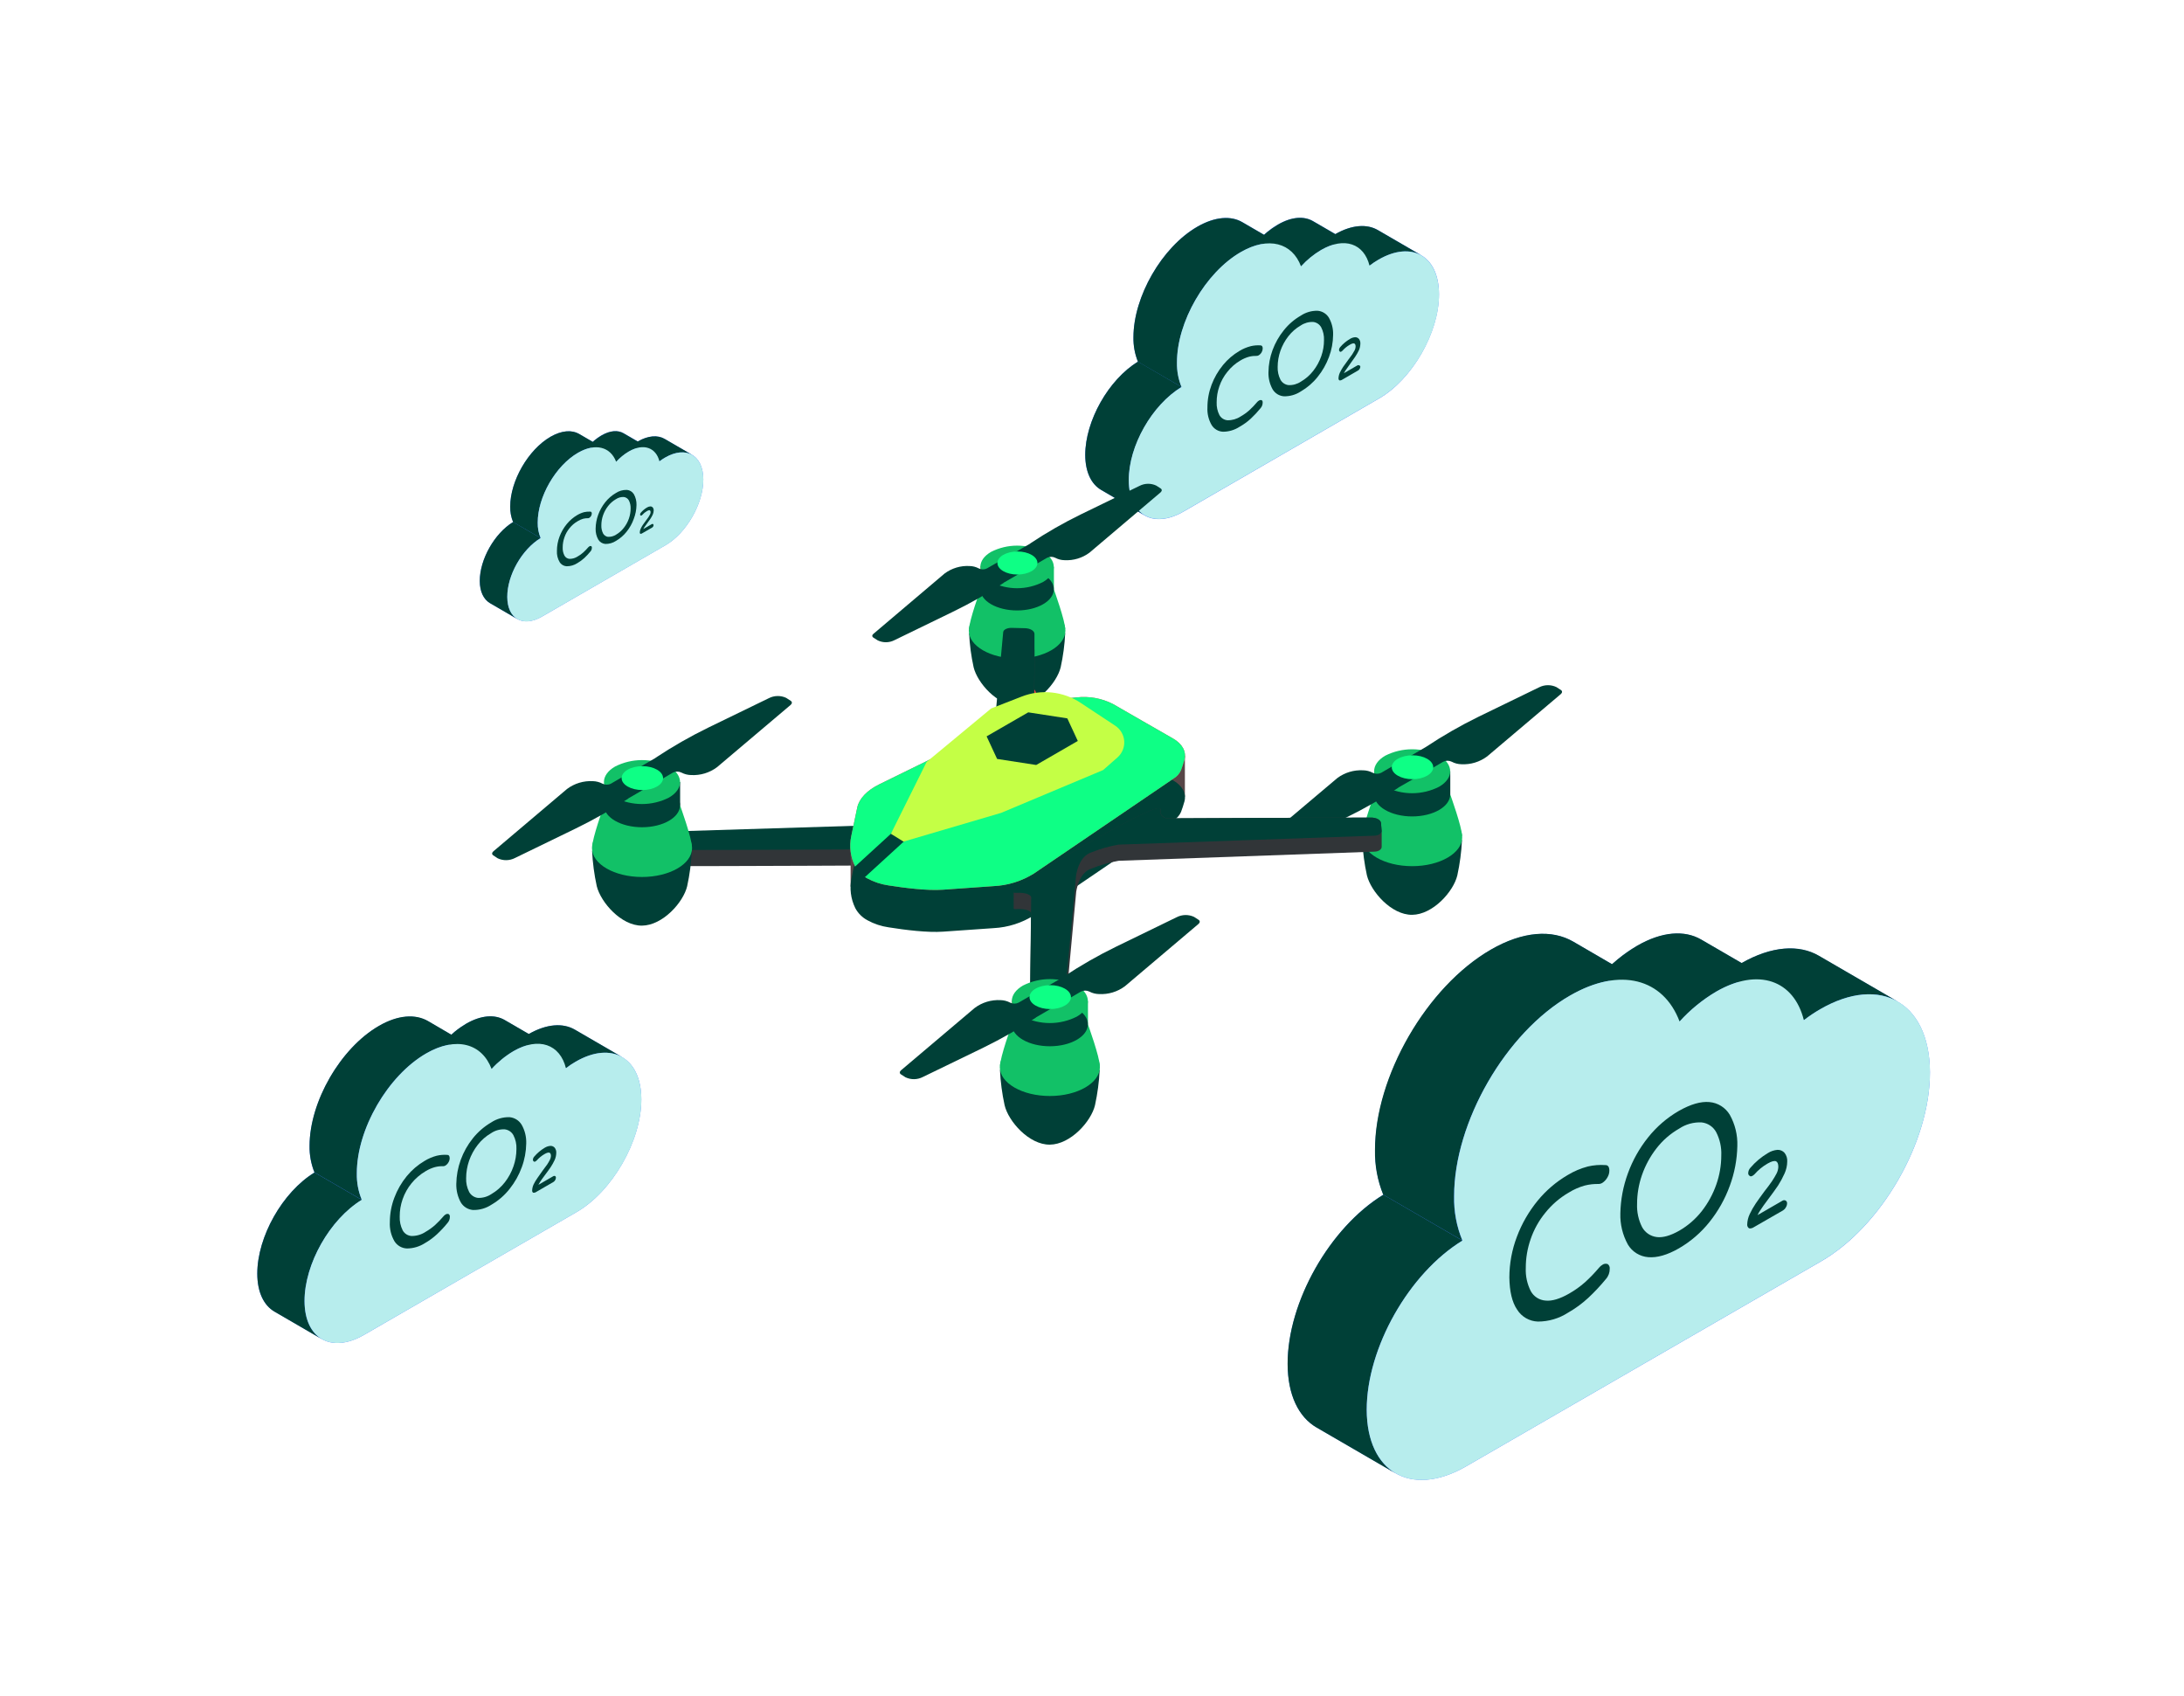 <svg width="662" height="514" viewBox="0 0 662 514" fill="none" xmlns="http://www.w3.org/2000/svg">
<path d="M436.176 89.198C436.176 100.812 428.067 114.984 417.961 120.797L358.715 155.056C354.021 157.751 349.784 157.957 346.769 156.107L333.774 148.467C330.793 146.754 328.966 143.088 328.943 137.858C328.943 127.58 335.978 115.087 344.931 109.605C343.983 107.252 343.521 104.731 343.572 102.194C343.572 89.895 352.194 74.9 362.894 68.711C368.262 65.605 373.172 65.285 376.667 67.375L383.142 71.143C384.408 69.963 385.802 68.929 387.299 68.06C391.478 65.65 395.292 65.433 398.01 67.009L404.782 70.949C409.807 68.06 414.386 67.82 417.675 69.739L430.877 77.401L430.5 77.207C433.994 79.023 436.176 83.18 436.176 89.198Z" fill="#497BFE"/>
<path d="M417.664 69.739L430.866 77.413C427.543 75.483 422.94 75.746 417.881 78.68C416.932 79.228 416.02 79.839 415.152 80.508L401.917 72.834C402.779 72.162 403.687 71.552 404.634 71.006C409.751 68.083 414.341 67.809 417.664 69.739Z" fill="#004037"/>
<path d="M397.988 67.032L411.189 74.695C408.448 73.108 404.668 73.336 400.489 75.746C398.216 77.088 396.16 78.766 394.39 80.725L381.2 73.096C382.97 71.138 385.026 69.459 387.299 68.117C391.478 65.662 395.258 65.445 397.988 67.032Z" fill="#004037"/>
<path d="M346.975 156.165L333.773 148.468C330.804 146.743 328.966 143.066 328.954 137.859C328.954 127.581 336 115.019 344.942 109.595L358.132 117.269C349.202 122.728 342.144 135.187 342.144 145.522C342.167 150.752 344.005 154.429 346.975 156.165Z" fill="#004037"/>
<path d="M389.834 75.06C386.328 73.016 381.452 73.313 376.13 76.408C365.372 82.574 356.716 97.557 356.785 109.891C356.721 112.422 357.188 114.939 358.155 117.279L344.931 109.639C343.975 107.284 343.509 104.758 343.561 102.217C343.561 89.917 352.171 74.934 362.894 68.734C368.25 65.639 373.172 65.308 376.655 67.397L389.834 75.06Z" fill="#004037"/>
<path d="M376.084 76.396C384.5 71.531 391.706 73.586 394.356 80.724C396.125 78.766 398.181 77.087 400.454 75.745C407.546 71.656 413.473 73.861 415.117 80.507C415.985 79.838 416.897 79.228 417.846 78.68C427.93 72.856 436.118 77.538 436.187 89.197C436.255 100.857 428.056 114.972 417.915 120.796L358.749 154.999C349.613 160.286 342.178 156.049 342.144 145.543C342.11 135.037 349.202 122.703 358.132 117.29C357.168 114.944 356.698 112.425 356.75 109.89C356.716 97.557 365.372 82.585 376.084 76.396Z" fill="#B7EDED"/>
<path d="M382.73 122.007C382.736 122.639 382.503 123.251 382.079 123.72C381.17 124.836 380.185 125.889 379.133 126.872C378.091 127.828 376.941 128.659 375.707 129.35C374.218 130.317 372.481 130.833 370.705 130.835C370.015 130.804 369.342 130.607 368.745 130.258C368.148 129.91 367.645 129.422 367.279 128.836C366.335 127.219 365.886 125.361 365.989 123.492C365.985 121.151 366.407 118.829 367.233 116.64C368.055 114.452 369.232 112.415 370.717 110.61C372.114 108.91 373.799 107.468 375.696 106.35C376.762 105.707 377.916 105.223 379.122 104.912C380.093 104.679 381.095 104.598 382.091 104.672C382.513 104.672 382.742 105.003 382.742 105.608C382.737 106.01 382.627 106.404 382.422 106.75C382.208 107.129 381.902 107.447 381.531 107.675C381.366 107.778 381.177 107.837 380.983 107.846C380.195 107.825 379.407 107.909 378.642 108.098C377.711 108.356 376.82 108.74 375.993 109.24C374.475 110.123 373.138 111.285 372.053 112.666C370.976 113.98 370.144 115.477 369.597 117.085C369.053 118.637 368.779 120.271 368.787 121.916C368.726 123.256 369.013 124.59 369.62 125.787C369.868 126.231 370.222 126.608 370.651 126.882C371.079 127.157 371.568 127.322 372.075 127.363C373.482 127.392 374.863 126.994 376.038 126.221C376.987 125.685 377.875 125.05 378.688 124.325C379.521 123.563 380.303 122.747 381.029 121.881C381.176 121.696 381.358 121.54 381.565 121.425C381.693 121.33 381.842 121.267 381.999 121.243C382.157 121.22 382.317 121.235 382.468 121.288C382.564 121.379 382.638 121.491 382.684 121.616C382.729 121.741 382.745 121.875 382.73 122.007Z" fill="#004037"/>
<path d="M399.38 94.177C397.567 94.137 395.785 94.655 394.276 95.662C392.304 96.8 390.565 98.299 389.148 100.081C387.685 101.891 386.528 103.928 385.722 106.111C384.938 108.248 384.521 110.503 384.489 112.78C384.43 114.602 384.868 116.406 385.756 117.999C386.117 118.598 386.617 119.102 387.213 119.467C387.809 119.833 388.485 120.05 389.182 120.1C391.003 120.136 392.791 119.618 394.31 118.615C396.274 117.476 398.006 115.977 399.415 114.196C400.878 112.382 402.035 110.342 402.841 108.155C403.636 106.024 404.057 103.771 404.085 101.497C404.147 99.682 403.708 97.884 402.818 96.301C402.456 95.699 401.955 95.191 401.357 94.822C400.759 94.452 400.081 94.231 399.38 94.177ZM390.553 116.708C390.045 116.648 389.56 116.468 389.137 116.182C388.713 115.896 388.365 115.512 388.12 115.064C387.518 113.865 387.228 112.533 387.275 111.193C387.279 109.544 387.557 107.908 388.098 106.35C388.655 104.753 389.469 103.256 390.507 101.92C391.538 100.589 392.818 99.472 394.276 98.631C395.387 97.885 396.707 97.513 398.044 97.569C398.55 97.627 399.035 97.806 399.458 98.09C399.882 98.374 400.231 98.755 400.477 99.202C401.091 100.4 401.383 101.739 401.322 103.084C401.328 104.734 401.05 106.372 400.499 107.926C399.942 109.53 399.124 111.031 398.078 112.369C397.054 113.693 395.781 114.806 394.333 115.646C393.22 116.399 391.894 116.771 390.553 116.708V116.708Z" fill="#004037"/>
<path d="M412.343 111.1C412.337 111.34 412.266 111.573 412.138 111.774C412.032 111.979 411.869 112.15 411.669 112.265L406.667 115.166C406.528 115.232 406.376 115.271 406.222 115.28C406.148 115.304 406.068 115.304 405.994 115.28C405.905 115.212 405.834 115.123 405.787 115.022C405.739 114.921 405.716 114.81 405.72 114.698C405.735 114.09 405.875 113.491 406.131 112.939C406.422 112.325 406.758 111.734 407.136 111.169C407.478 110.667 407.969 110.027 408.62 109.113C409.054 108.554 409.477 107.971 409.865 107.423C410.142 107.003 410.397 106.568 410.63 106.121C410.797 105.783 410.891 105.414 410.904 105.037C410.904 104.523 410.767 104.226 410.516 104.1C410.265 103.974 409.751 104.1 409.1 104.5C408.279 104.969 407.542 105.571 406.919 106.281C406.822 106.377 406.715 106.462 406.599 106.533C406.348 106.681 406.199 106.635 406.108 106.533C406.032 106.482 405.97 106.412 405.93 106.33C405.89 106.247 405.872 106.156 405.879 106.064C405.891 105.748 406.012 105.445 406.222 105.208C407.059 104.223 408.055 103.385 409.168 102.73C409.648 102.42 410.198 102.236 410.767 102.193C410.984 102.19 411.198 102.235 411.395 102.324C411.592 102.412 411.768 102.543 411.909 102.707C412.228 103.12 412.383 103.637 412.343 104.157C412.332 104.838 412.185 105.51 411.909 106.133C411.579 106.826 411.197 107.494 410.767 108.131C410.333 108.771 409.774 109.559 409.146 110.415C408.517 111.272 408.106 111.854 407.787 112.345C407.617 112.587 407.468 112.843 407.341 113.11L411.464 110.724C411.549 110.675 411.645 110.649 411.744 110.649C411.842 110.649 411.938 110.675 412.023 110.724C412.107 110.75 412.181 110.8 412.237 110.866C412.294 110.933 412.33 111.014 412.343 111.1V111.1Z" fill="#004037"/>
<path d="M322.879 191.931C322.708 195.389 322.25 198.827 321.509 202.209C320.367 206.937 314.371 213.709 308.307 213.754C302.243 213.8 296.248 206.903 295.117 202.209C294.376 198.827 293.918 195.389 293.747 191.931H322.879Z" fill="#004037"/>
<path d="M297.185 178.616H319.442C319.442 178.616 322.937 188.277 322.868 190.698H293.748C293.691 188.277 297.185 178.616 297.185 178.616Z" fill="#12C167"/>
<path d="M308.296 199.548C316.381 199.548 322.936 195.764 322.936 191.097C322.936 186.43 316.381 182.646 308.296 182.646C300.21 182.646 293.655 186.43 293.655 191.097C293.655 195.764 300.21 199.548 308.296 199.548Z" fill="#12C167"/>
<path d="M297.219 179.711H300.611V171.534H297.219V179.711Z" fill="#CF453A"/>
<path d="M315.559 178.616H319.453V171.764H315.559V178.616Z" fill="#12C167"/>
<path d="M308.296 184.998C314.446 184.998 319.431 182.12 319.431 178.569C319.431 175.018 314.446 172.14 308.296 172.14C302.147 172.14 297.162 175.018 297.162 178.569C297.162 182.12 302.147 184.998 308.296 184.998Z" fill="#004037"/>
<path d="M308.297 177.862C314.112 177.862 318.826 175.142 318.826 171.786C318.826 168.431 314.112 165.711 308.297 165.711C302.482 165.711 297.768 168.431 297.768 171.786C297.768 175.142 302.482 177.862 308.297 177.862Z" fill="#0EFF85"/>
<path d="M300.417 167.24C302.857 166.002 305.554 165.356 308.291 165.356C311.027 165.356 313.725 166.002 316.165 167.24C320.504 169.741 320.504 173.83 316.165 176.376C313.725 177.615 311.027 178.261 308.291 178.261C305.554 178.261 302.857 177.615 300.417 176.376C296.077 173.83 296.077 169.741 300.417 167.24ZM301.273 167.731C297.413 170.015 297.413 173.601 301.273 175.84C303.45 176.938 305.853 177.51 308.291 177.51C310.728 177.51 313.132 176.938 315.308 175.84C319.18 173.556 319.18 169.97 315.308 167.731C313.132 166.633 310.728 166.061 308.291 166.061C305.853 166.061 303.45 166.633 301.273 167.731V167.731Z" fill="#12C167"/>
<path d="M298.235 176.652L299.879 177.599L318.356 166.933L316.712 165.985L298.235 176.652Z" fill="#FD5347"/>
<path d="M308.296 173.819C310.238 173.819 311.813 172.909 311.813 171.786C311.813 170.664 310.238 169.753 308.296 169.753C306.353 169.753 304.778 170.664 304.778 171.786C304.778 172.909 306.353 173.819 308.296 173.819Z" fill="#CA4238"/>
<path d="M308.297 177.862C314.112 177.862 318.826 175.142 318.826 171.786C318.826 168.431 314.112 165.711 308.297 165.711C302.482 165.711 297.768 168.431 297.768 171.786C297.768 175.142 302.482 177.862 308.297 177.862Z" fill="#12C167"/>
<path d="M327.686 155.855L345.41 147.244C346.192 146.841 347.056 146.624 347.936 146.611C348.815 146.597 349.686 146.786 350.48 147.164L351.794 148.009C352.262 148.306 352.251 148.797 351.794 149.209L330.244 167.48C328.067 169.107 325.387 169.916 322.673 169.764C321.696 169.751 320.737 169.504 319.875 169.045C319.488 168.848 319.059 168.746 318.625 168.746C318.19 168.746 317.762 168.848 317.374 169.045L313.606 171.226L307.313 167.594L312.338 164.694H312.27C317.206 161.407 322.356 158.454 327.686 155.855V155.855Z" fill="#004037"/>
<path d="M288.86 185.387L271.136 193.998C270.354 194.401 269.49 194.618 268.61 194.632C267.731 194.645 266.86 194.456 266.066 194.078L264.741 193.233C264.284 192.936 264.284 192.445 264.741 192.091L286.302 173.819C288.479 172.192 291.159 171.383 293.873 171.535C294.85 171.548 295.809 171.795 296.671 172.254V172.254C297.058 172.451 297.487 172.554 297.921 172.554C298.356 172.554 298.784 172.451 299.172 172.254L302.94 170.073L309.233 173.705L304.208 176.605H304.277C299.337 179.87 294.187 182.804 288.86 185.387V185.387Z" fill="#004037"/>
<path d="M308.398 174.116C311.747 174.116 314.462 172.551 314.462 170.621C314.462 168.691 311.747 167.127 308.398 167.127C305.049 167.127 302.334 168.691 302.334 170.621C302.334 172.551 305.049 174.116 308.398 174.116Z" fill="#0EFF85"/>
<path d="M304.207 208.044C305.474 207.402 306.875 207.067 308.296 207.067C309.716 207.067 311.117 207.402 312.384 208.044C314.668 209.345 314.668 211.47 312.384 212.771C311.117 213.414 309.716 213.748 308.296 213.748C306.875 213.748 305.474 213.414 304.207 212.771C301.946 211.47 301.946 209.345 304.207 208.044Z" fill="#EB4242"/>
<path d="M196.942 253.347C196.942 253.347 196.577 258.852 197.342 261.273C198.107 263.694 206.946 260.599 206.946 260.599L204.353 255.814L196.942 253.347Z" fill="#313538"/>
<path d="M280.364 262.219C280.364 262.219 216.299 262.528 200.139 262.482C198.541 262.482 197.227 261.751 197.159 260.826L196.976 258.451C196.908 257.686 197.924 257.046 199.26 257L291.829 254.146L280.364 262.219Z" fill="#313538"/>
<path d="M313.104 243.31C313.104 243.31 313.652 206.321 313.561 196.991C313.561 196.066 312.293 195.312 310.706 195.278L306.572 195.164C305.258 195.164 304.151 195.712 304.082 196.477L299.137 249.922L313.104 243.31Z" fill="#313538"/>
<path d="M280.364 257.321C280.364 257.321 216.299 257.641 200.139 257.584C198.541 257.584 197.227 256.853 197.159 255.939L196.976 253.552C196.908 252.799 197.924 252.148 199.26 252.113L291.829 249.247L280.364 257.321Z" fill="#004037"/>
<path d="M267.859 255.974L271.353 257.321C271.353 257.321 274.539 257.321 274.06 260.108C273.58 262.894 297.105 249.19 297.105 249.19L267.859 255.974Z" fill="#41464A"/>
<path d="M313.104 238.421C313.104 238.421 313.652 201.432 313.561 192.102C313.561 191.177 312.293 190.423 310.706 190.378L306.572 190.275C305.258 190.275 304.151 190.823 304.082 191.577L299.137 245.022L313.104 238.421Z" fill="#004037"/>
<path d="M310.773 231.205L313.057 233.214C313.057 233.214 313.057 235.053 317.877 234.779C322.696 234.505 298.965 248.083 298.965 248.083L310.773 231.205Z" fill="#41464A"/>
<path d="M209.697 257.869C209.527 261.461 209.057 265.033 208.292 268.547C207.15 273.446 200.881 280.458 194.588 280.515C188.296 280.572 182.095 273.446 180.885 268.547C180.119 265.033 179.645 261.461 179.469 257.869H209.697Z" fill="#004037"/>
<path d="M183.077 244.085H206.145C206.145 244.085 209.765 254.089 209.708 256.647H179.514C179.468 254.089 183.077 244.085 183.077 244.085Z" fill="#12C167"/>
<path d="M194.601 265.771C202.976 265.771 209.766 261.85 209.766 257.012C209.766 252.175 202.976 248.253 194.601 248.253C186.225 248.253 179.435 252.175 179.435 257.012C179.435 261.85 186.225 265.771 194.601 265.771Z" fill="#12C167"/>
<path d="M202.114 244.085H206.156V236.982H202.114V244.085Z" fill="#004037"/>
<path d="M194.6 250.698C200.97 250.698 206.134 247.717 206.134 244.04C206.134 240.363 200.97 237.382 194.6 237.382C188.23 237.382 183.066 240.363 183.066 244.04C183.066 247.717 188.23 250.698 194.6 250.698Z" fill="#004037"/>
<path d="M194.599 243.309C200.622 243.309 205.505 240.492 205.505 237.016C205.505 233.541 200.622 230.724 194.599 230.724C188.576 230.724 183.693 233.541 183.693 237.016C183.693 240.492 188.576 243.309 194.599 243.309Z" fill="#CA4238"/>
<path d="M186.434 232.3C188.963 231.016 191.758 230.347 194.594 230.347C197.429 230.347 200.225 231.016 202.753 232.3C207.253 234.893 207.253 239.152 202.753 241.722C200.223 243 197.429 243.666 194.594 243.666C191.759 243.666 188.964 243 186.434 241.722C181.935 239.118 181.935 234.893 186.434 232.3Z" fill="#12C167"/>
<path d="M184.174 242.052L185.875 243.023L205.015 231.98L203.313 230.998L184.174 242.052Z" fill="#FD5347"/>
<path d="M194.6 239.13C196.618 239.13 198.254 238.184 198.254 237.017C198.254 235.851 196.618 234.905 194.6 234.905C192.581 234.905 190.945 235.851 190.945 237.017C190.945 238.184 192.581 239.13 194.6 239.13Z" fill="#CA4238"/>
<path d="M214.688 220.503L233.051 211.584C233.862 211.17 234.757 210.947 235.667 210.931C236.577 210.915 237.479 211.107 238.304 211.493L239.663 212.372C240.154 212.692 240.143 213.194 239.663 213.617L217.315 232.517C215.058 234.201 212.281 235.037 209.469 234.881C208.458 234.861 207.465 234.607 206.568 234.138C206.166 233.936 205.723 233.83 205.272 233.83C204.822 233.83 204.378 233.936 203.976 234.138L200.071 236.422L193.55 232.665L198.757 229.662H198.689C203.816 226.263 209.161 223.203 214.688 220.503Z" fill="#004037"/>
<path d="M174.467 251.097L156.104 260.016C155.294 260.433 154.399 260.658 153.488 260.674C152.577 260.69 151.675 260.496 150.851 260.107L149.537 259.239C149.046 258.931 149.058 258.417 149.537 258.006L171.863 239.106C174.118 237.417 176.896 236.576 179.709 236.73C180.721 236.753 181.714 237.012 182.609 237.484V237.484C183.011 237.687 183.455 237.793 183.905 237.793C184.356 237.793 184.8 237.687 185.202 237.484L189.107 235.2L195.628 238.957L190.42 241.972H190.489C185.353 245.36 180.001 248.408 174.467 251.097V251.097Z" fill="#004037"/>
<path d="M194.703 239.426C198.172 239.426 200.984 237.805 200.984 235.806C200.984 233.807 198.172 232.186 194.703 232.186C191.234 232.186 188.422 233.807 188.422 235.806C188.422 237.805 191.234 239.426 194.703 239.426Z" fill="#0EFF85"/>
<path d="M359.159 229.023V241.459C359.159 241.459 355.322 241.619 355.231 241.551C355.139 241.482 353.495 232.415 353.529 232.323C353.563 232.232 355.356 229.56 355.356 229.56L359.159 229.023Z" fill="#574647"/>
<path d="M257.833 256.864V268.683L268.853 272.064L272.975 260.153L257.833 256.864Z" fill="#574647"/>
<path d="M313.423 277.375C324.112 270.135 349.372 252.925 355.893 248.494C356.821 247.915 357.55 247.067 357.983 246.062C358.314 245.171 358.737 243.96 359.022 242.876C359.662 240.455 358.405 238.113 355.596 236.492L346.46 231.25L337.324 225.997C333.915 224.264 330.069 223.577 326.27 224.021C324.386 224.181 322.296 224.432 320.743 224.627C319.292 224.789 317.879 225.194 316.563 225.826C308.878 229.583 279.072 244.177 266.521 250.344C262.81 252.171 260.4 254.718 259.841 257.39L258.116 266.092C257.458 269.179 257.86 272.398 259.258 275.228C260.095 276.79 261.379 278.067 262.947 278.894V278.894C264.939 279.988 267.114 280.711 269.365 281.029C274.424 281.84 281.184 282.674 285.844 282.343L301.226 281.269C305.559 281.04 309.759 279.699 313.423 277.375Z" fill="#004037"/>
<path d="M313.424 264.709C324.113 257.469 349.373 240.271 355.894 235.829C356.824 235.257 357.554 234.411 357.984 233.408C358.315 232.505 358.738 231.306 359.023 230.221C359.663 227.789 358.407 225.448 355.597 223.826L346.461 218.585L337.326 213.331C333.916 211.598 330.07 210.911 326.271 211.356C324.387 211.527 322.297 211.767 320.744 211.961C319.294 212.129 317.882 212.534 316.564 213.16C308.879 216.929 279.073 231.512 266.522 237.69C262.811 239.506 260.401 242.052 259.842 244.725L258.026 253.381C257.369 256.468 257.771 259.687 259.168 262.517C260.011 264.074 261.294 265.349 262.857 266.183V266.183C264.854 267.267 267.026 267.99 269.275 268.318C274.334 269.117 281.094 269.951 285.754 269.631L301.136 268.546C305.495 268.35 309.728 267.028 313.424 264.709V264.709Z" fill="#E3444C"/>
<path d="M340.865 224.98C340.696 228.251 340.272 231.504 339.598 234.709C338.73 237.644 315.81 248.642 311.14 251.577C306.469 254.511 274.356 257.149 271.615 255.813C268.875 254.477 278.684 249.087 279.883 248.151C281.082 247.214 325.334 223.895 325.734 224.032C326.134 224.169 340.865 224.98 340.865 224.98Z" fill="#C4FF45"/>
<path d="M313.424 264.709C324.113 257.469 349.373 240.271 355.894 235.829C356.824 235.257 357.554 234.411 357.984 233.408C358.315 232.505 358.738 231.306 359.023 230.221C359.663 227.789 358.407 225.448 355.597 223.826L346.461 218.585L337.326 213.331C333.916 211.598 330.07 210.911 326.271 211.356C324.387 211.527 322.297 211.767 320.744 211.961C319.294 212.129 317.882 212.534 316.564 213.16C308.879 216.929 279.073 231.512 266.522 237.69C262.811 239.506 260.401 242.052 259.842 244.725L258.026 253.381C257.369 256.468 257.771 259.687 259.168 262.517C260.011 264.074 261.294 265.349 262.857 266.183V266.183C264.854 267.267 267.026 267.99 269.275 268.318C274.334 269.117 281.094 269.951 285.754 269.631L301.136 268.546C305.495 268.35 309.728 267.028 313.424 264.709V264.709Z" fill="#0EFF85"/>
<path d="M259.259 262.54L270.039 252.685L280.317 238.421C281.733 236.45 283.857 235.104 286.244 234.666C288.631 234.227 291.095 234.73 293.119 236.069V236.069C293.737 236.477 294.241 237.035 294.586 237.69C294.931 238.346 295.104 239.077 295.091 239.818C295.077 240.558 294.876 241.283 294.508 241.925C294.139 242.568 293.614 243.106 292.982 243.492L273.899 255.083L260.926 266.948C260.926 266.948 258.026 265.052 259.259 262.54Z" fill="#004037"/>
<path d="M270.04 252.684L280.866 230.918L300.428 214.702L309.666 211.105C312.578 209.964 315.722 209.539 318.832 209.867C321.943 210.195 324.928 211.266 327.538 212.989L338.033 219.921C338.816 220.433 339.47 221.12 339.944 221.927C340.418 222.734 340.698 223.639 340.763 224.573C340.828 225.506 340.677 226.442 340.32 227.307C339.963 228.172 339.411 228.943 338.707 229.559L334.379 233.362L303.454 246.346L273.865 255.048L270.04 252.684Z" fill="#C4FF45"/>
<path d="M323.518 217.705L311.676 215.878L299.057 223.152L302.232 229.993L314.085 231.831L326.693 224.546L323.518 217.705Z" fill="#004037"/>
<path d="M443.152 254.592C442.975 258.184 442.501 261.755 441.736 265.269C440.594 270.168 434.336 277.18 428.032 277.237C421.729 277.294 415.528 270.168 414.329 265.269C413.564 261.755 413.09 258.184 412.913 254.592H443.152Z" fill="#004037"/>
<path d="M416.534 240.796H439.602C439.602 240.796 443.211 250.812 443.165 253.358H412.971C412.914 250.812 416.534 240.796 416.534 240.796Z" fill="#12C167"/>
<path d="M428.044 262.494C436.42 262.494 443.21 258.572 443.21 253.735C443.21 248.897 436.42 244.976 428.044 244.976C419.669 244.976 412.879 248.897 412.879 253.735C412.879 258.572 419.669 262.494 428.044 262.494Z" fill="#12C167"/>
<path d="M416.568 241.938H420.085V233.464H416.568V241.938Z" fill="#CF453A"/>
<path d="M435.559 240.796H439.602V233.693H435.559V240.796Z" fill="#004037"/>
<path d="M428.045 247.42C434.415 247.42 439.579 244.439 439.579 240.762C439.579 237.085 434.415 234.104 428.045 234.104C421.675 234.104 416.511 237.085 416.511 240.762C416.511 244.439 421.675 247.42 428.045 247.42Z" fill="#004037"/>
<path d="M428.045 240.02C434.069 240.02 438.951 237.203 438.951 233.728C438.951 230.253 434.069 227.436 428.045 227.436C422.022 227.436 417.139 230.253 417.139 233.728C417.139 237.203 422.022 240.02 428.045 240.02Z" fill="#CA4238"/>
<path d="M419.879 229.012C422.409 227.733 425.204 227.067 428.038 227.067C430.873 227.067 433.668 227.733 436.198 229.012C440.697 231.615 440.697 235.864 436.198 238.433C433.67 239.717 430.874 240.386 428.038 240.386C425.203 240.386 422.407 239.717 419.879 238.433C415.391 235.841 415.391 231.615 419.879 229.012Z" fill="#12C167"/>
<path d="M417.617 238.765L419.319 239.747L438.47 228.693L436.769 227.71L417.617 238.765Z" fill="#FD5347"/>
<path d="M428.045 235.84C430.063 235.84 431.699 234.894 431.699 233.727C431.699 232.561 430.063 231.615 428.045 231.615C426.027 231.615 424.391 232.561 424.391 233.727C424.391 234.894 426.027 235.84 428.045 235.84Z" fill="#CA4238"/>
<path d="M448.133 217.225L466.496 208.307C467.306 207.889 468.201 207.664 469.112 207.648C470.023 207.633 470.925 207.826 471.749 208.215L473.119 209.095C473.599 209.403 473.588 209.917 473.119 210.328L450.782 229.228C448.527 230.917 445.75 231.758 442.937 231.603C441.928 231.58 440.939 231.322 440.047 230.849V230.849C439.645 230.647 439.202 230.541 438.751 230.541C438.301 230.541 437.857 230.647 437.455 230.849L433.538 233.133L427.029 229.376L432.225 226.361C437.321 222.971 442.636 219.919 448.133 217.225Z" fill="#004037"/>
<path d="M407.912 247.82L389.56 256.75C388.75 257.165 387.855 257.389 386.945 257.405C386.034 257.421 385.132 257.228 384.307 256.842L382.937 255.963C382.457 255.643 382.469 255.14 382.937 254.718L405.343 235.806C407.6 234.123 410.377 233.286 413.188 233.443C414.2 233.46 415.193 233.715 416.089 234.185V234.185C416.491 234.388 416.935 234.493 417.385 234.493C417.835 234.493 418.279 234.388 418.681 234.185L422.587 231.901L429.107 235.669L423.843 238.684H423.911C418.786 242.08 413.441 245.132 407.912 247.82V247.82Z" fill="#004037"/>
<path d="M428.147 236.138C431.616 236.138 434.428 234.517 434.428 232.518C434.428 230.518 431.616 228.897 428.147 228.897C424.678 228.897 421.866 230.518 421.866 232.518C421.866 234.517 424.678 236.138 428.147 236.138Z" fill="#0EFF85"/>
<path d="M418.782 251.954V251.805L418.6 249.43C418.52 248.505 417.218 247.786 415.619 247.774C403.114 247.774 371.972 247.911 353.952 248.003C353.451 247.982 352.969 247.807 352.57 247.503C352.172 247.198 351.877 246.779 351.725 246.301C351.731 246.259 351.731 246.217 351.725 246.175V246.175C351.737 246.127 351.737 246.076 351.725 246.027V246.027C351.736 245.978 351.736 245.927 351.725 245.878C351.737 245.83 351.737 245.779 351.725 245.73V245.73C351.737 245.681 351.737 245.63 351.725 245.581V245.581C351.737 245.533 351.737 245.482 351.725 245.433V245.433C351.737 245.384 351.737 245.333 351.725 245.285V245.285C352.033 243.503 342.406 248.539 335.497 252.353H335.429L331.261 254.752L328.68 256.236L326.396 257.538C323.586 259.16 306.765 268.958 307.256 270.431C307.245 270.454 307.239 270.48 307.239 270.505C307.239 270.531 307.245 270.556 307.256 270.58C307.245 270.605 307.239 270.632 307.239 270.659C307.239 270.687 307.245 270.714 307.256 270.739C307.245 270.763 307.239 270.788 307.239 270.814C307.239 270.839 307.245 270.865 307.256 270.888C307.245 270.911 307.239 270.936 307.239 270.962C307.239 270.988 307.245 271.013 307.256 271.036C307.245 271.061 307.239 271.089 307.239 271.116C307.239 271.144 307.245 271.171 307.256 271.196C307.245 271.219 307.239 271.245 307.239 271.27C307.239 271.296 307.245 271.322 307.256 271.345C307.245 271.37 307.239 271.397 307.239 271.425C307.239 271.452 307.245 271.479 307.256 271.505C307.245 271.528 307.239 271.553 307.239 271.579C307.239 271.604 307.245 271.63 307.256 271.653C307.245 271.676 307.239 271.702 307.239 271.727C307.239 271.753 307.245 271.778 307.256 271.801C307.245 271.827 307.239 271.854 307.239 271.881C307.239 271.909 307.245 271.936 307.256 271.961C307.245 271.985 307.239 272.01 307.239 272.036C307.239 272.061 307.245 272.087 307.256 272.11C307.245 272.135 307.239 272.162 307.239 272.19C307.239 272.217 307.245 272.245 307.256 272.27C307.245 272.293 307.239 272.318 307.239 272.344C307.239 272.37 307.245 272.395 307.256 272.418C307.245 272.441 307.239 272.467 307.239 272.492C307.239 272.518 307.245 272.543 307.256 272.567C307.245 272.592 307.239 272.619 307.239 272.647C307.239 272.674 307.245 272.701 307.256 272.726C307.245 272.75 307.239 272.775 307.239 272.801C307.239 272.826 307.245 272.852 307.256 272.875C307.245 272.9 307.239 272.927 307.239 272.955C307.239 272.982 307.245 273.01 307.256 273.035C307.245 273.058 307.239 273.083 307.239 273.109C307.239 273.135 307.245 273.16 307.256 273.183C307.245 273.206 307.239 273.232 307.239 273.258C307.239 273.283 307.245 273.309 307.256 273.332C307.245 273.357 307.239 273.384 307.239 273.412C307.239 273.439 307.245 273.467 307.256 273.492C307.245 273.515 307.239 273.54 307.239 273.566C307.239 273.592 307.245 273.617 307.256 273.64C307.245 273.665 307.239 273.692 307.239 273.72C307.239 273.748 307.245 273.775 307.256 273.8C307.245 273.823 307.239 273.848 307.239 273.874C307.239 273.9 307.245 273.925 307.256 273.948C307.245 273.972 307.239 273.997 307.239 274.023C307.239 274.048 307.245 274.074 307.256 274.097C307.245 274.122 307.239 274.149 307.239 274.177C307.239 274.204 307.245 274.232 307.256 274.257C307.245 274.28 307.239 274.305 307.239 274.331C307.239 274.357 307.245 274.382 307.256 274.405C307.245 274.43 307.239 274.458 307.239 274.485C307.239 274.513 307.245 274.54 307.256 274.565C307.245 274.588 307.239 274.614 307.239 274.639C307.239 274.665 307.245 274.69 307.256 274.714C307.245 274.737 307.239 274.762 307.239 274.788C307.239 274.813 307.245 274.839 307.256 274.862C307.245 274.887 307.239 274.914 307.239 274.942C307.239 274.97 307.245 274.997 307.256 275.022C307.245 275.045 307.239 275.07 307.239 275.096C307.239 275.122 307.245 275.147 307.256 275.17C307.187 275.422 307.382 275.547 307.884 275.513C311.242 275.319 312.258 276.152 312.566 276.655C312.429 287.036 312.235 303.08 312.235 310.857V315.597C312.235 316.59 312.235 317.469 312.235 318.166C312.235 319.091 313.503 319.845 315.09 319.89L319.224 319.993C320.537 319.993 321.656 319.445 321.725 318.691L326.213 270.237C326.521 268.376 327.526 264.356 330.781 263.248C333.454 262.166 336.233 261.366 339.072 260.861L416.521 258.098C417.834 258.098 418.805 257.412 418.805 256.659V256.362V256.225V256.076V255.939V255.642V255.505V255.208V254.912V254.672V254.375V254.238V254.089V253.952V253.655V253.53V253.381V253.244V252.947V252.81V252.662V252.388V252.091V251.954H418.782Z" fill="#313538"/>
<path d="M418.601 249.431C418.521 248.506 417.219 247.786 415.62 247.775C403.116 247.775 371.974 247.912 353.953 248.003C353.609 248.01 353.268 247.94 352.956 247.797C352.643 247.654 352.366 247.443 352.147 247.178C351.927 246.914 351.77 246.603 351.688 246.269C351.605 245.935 351.599 245.587 351.669 245.251C351.978 243.469 342.351 248.506 335.442 252.32H335.373L331.205 254.718L328.624 256.203L326.34 257.504C323.257 259.286 303.375 270.843 307.828 270.58C311.471 270.375 312.396 271.38 312.579 271.871C312.431 282.263 312.122 306.039 312.191 313.268C312.191 314.193 313.458 314.946 315.046 314.981L319.18 315.095C320.493 315.095 321.612 314.547 321.681 313.781L326.169 265.327C326.477 263.466 327.482 259.457 330.737 258.338C333.408 257.254 336.187 256.458 339.027 255.963L416.511 253.256C417.824 253.256 418.795 252.571 418.795 251.806L418.601 249.431Z" fill="#004037"/>
<path d="M333.329 324.242C333.152 327.834 332.678 331.405 331.913 334.919C330.771 339.818 324.513 346.83 318.209 346.887C311.905 346.944 305.647 339.818 304.505 334.919C303.74 331.405 303.27 327.834 303.1 324.242H333.329Z" fill="#004037"/>
<path d="M306.709 310.457H329.777C329.777 310.457 333.397 320.46 333.34 323.018H303.146C303.089 320.46 306.709 310.457 306.709 310.457Z" fill="#12C167"/>
<path d="M318.221 332.144C326.597 332.144 333.387 328.222 333.387 323.385C333.387 318.547 326.597 314.625 318.221 314.625C309.845 314.625 303.055 318.547 303.055 323.385C303.055 328.222 309.845 332.144 318.221 332.144Z" fill="#12C167"/>
<path d="M306.754 311.6H310.271V303.126H306.754V311.6Z" fill="#CF453A"/>
<path d="M325.734 310.457H329.777V303.353H325.734V310.457Z" fill="#12C167"/>
<path d="M318.22 317.07C324.59 317.07 329.754 314.089 329.754 310.412C329.754 306.735 324.59 303.754 318.22 303.754C311.85 303.754 306.686 306.735 306.686 310.412C306.686 314.089 311.85 317.07 318.22 317.07Z" fill="#004037"/>
<path d="M318.219 309.681C324.243 309.681 329.125 306.864 329.125 303.389C329.125 299.913 324.243 297.096 318.219 297.096C312.196 297.096 307.313 299.913 307.313 303.389C307.313 306.864 312.196 309.681 318.219 309.681Z" fill="#12C167"/>
<path d="M310.066 298.672C312.595 297.388 315.39 296.719 318.226 296.719C321.061 296.719 323.857 297.388 326.385 298.672C330.873 301.265 330.873 305.524 326.385 308.094C323.855 309.372 321.06 310.039 318.226 310.039C315.391 310.039 312.596 309.372 310.066 308.094C305.567 305.49 305.567 301.265 310.066 298.672ZM310.957 299.186C306.949 301.47 306.949 305.262 310.957 307.58C313.211 308.717 315.701 309.31 318.226 309.31C320.751 309.31 323.24 308.717 325.494 307.58C329.503 305.296 329.503 301.493 325.494 299.186C323.24 298.047 320.749 297.456 318.223 297.46C315.697 297.464 313.208 298.063 310.957 299.209V299.186Z" fill="#12C167"/>
<path d="M315.64 301.892C315.33 301.999 315.06 302.2 314.87 302.467C314.679 302.734 314.576 303.054 314.576 303.382C314.576 303.71 314.679 304.031 314.87 304.298C315.06 304.565 315.33 304.766 315.64 304.873C316.44 305.278 317.324 305.489 318.221 305.489C319.118 305.489 320.002 305.278 320.802 304.873C321.112 304.766 321.381 304.565 321.572 304.298C321.763 304.031 321.865 303.71 321.865 303.382C321.865 303.054 321.763 302.734 321.572 302.467C321.381 302.2 321.112 301.999 320.802 301.892C320.002 301.487 319.118 301.275 318.221 301.275C317.324 301.275 316.44 301.487 315.64 301.892Z" fill="#004037"/>
<path d="M318.219 309.681C324.243 309.681 329.125 306.864 329.125 303.389C329.125 299.913 324.243 297.096 318.219 297.096C312.196 297.096 307.313 299.913 307.313 303.389C307.313 306.864 312.196 309.681 318.219 309.681Z" fill="#12C167"/>
<path d="M338.319 286.887L356.682 277.956C357.493 277.542 358.388 277.319 359.298 277.303C360.209 277.287 361.111 277.479 361.935 277.865L363.294 278.744C363.774 279.064 363.774 279.566 363.294 279.989L340.969 298.889C338.712 300.573 335.935 301.409 333.123 301.253C332.112 301.235 331.118 300.981 330.222 300.51V300.51C329.821 300.308 329.377 300.202 328.926 300.202C328.476 300.202 328.032 300.308 327.63 300.51L323.725 302.794L317.204 299.037L322.411 296.034H322.343C327.46 292.635 332.797 289.579 338.319 286.887V286.887Z" fill="#004037"/>
<path d="M298.098 317.48L279.724 326.387C278.914 326.804 278.019 327.03 277.108 327.046C276.197 327.061 275.295 326.867 274.471 326.479L273.1 325.599C272.621 325.291 272.632 324.777 273.1 324.366L295.438 305.466C297.692 303.777 300.47 302.936 303.283 303.091C304.295 303.114 305.288 303.372 306.184 303.845C306.584 304.047 307.026 304.153 307.474 304.153C307.922 304.153 308.365 304.047 308.765 303.845L312.682 301.561L319.191 305.318L313.983 308.344H314.052C308.939 311.734 303.61 314.785 298.098 317.48Z" fill="#004037"/>
<path d="M318.335 305.798C321.804 305.798 324.616 304.178 324.616 302.178C324.616 300.179 321.804 298.558 318.335 298.558C314.866 298.558 312.054 300.179 312.054 302.178C312.054 304.178 314.866 305.798 318.335 305.798Z" fill="#0EFF85"/>
<path d="M194.394 333.149C194.394 345.711 185.59 361.139 174.627 367.409L110.333 404.546C105.24 407.481 100.626 407.698 97.36 405.688L83.211 397.466C79.99 395.627 78.003 391.71 77.981 386C77.981 374.797 85.62 361.288 95.316 355.338C94.285 352.782 93.783 350.043 93.843 347.287C93.843 333.948 103.196 317.675 114.821 310.96C120.645 307.591 125.932 307.272 129.758 309.499L136.793 313.598C138.161 312.311 139.675 311.188 141.304 310.252C145.871 307.637 149.937 307.397 152.918 309.11L160.272 313.381C165.731 310.252 170.698 309.955 174.261 312.068L188.605 320.393L188.182 320.176C191.996 322.117 194.372 326.617 194.394 333.149Z" fill="#497BFE"/>
<path d="M174.273 312.045L188.593 320.358C184.984 318.268 180.005 318.565 174.501 321.74C173.469 322.331 172.48 322.995 171.543 323.727L157.223 315.402C158.16 314.67 159.148 314.006 160.18 313.415C165.673 310.24 170.664 309.943 174.273 312.045Z" fill="#004037"/>
<path d="M152.963 309.099L167.283 317.413C164.314 315.689 160.214 315.94 155.669 318.555C153.207 320.015 150.979 321.836 149.057 323.957L134.691 315.643C136.612 313.519 138.841 311.694 141.303 310.23C145.848 307.615 149.948 307.375 152.963 309.099Z" fill="#004037"/>
<path d="M97.543 405.825L83.222 397.511C80.002 395.638 78.003 391.653 77.992 385.988C77.992 374.774 85.643 361.242 95.338 355.326L109.659 363.64C99.963 369.567 92.278 383.054 92.312 394.314C92.324 399.978 94.322 403.952 97.543 405.825Z" fill="#004037"/>
<path d="M144.066 317.812C140.252 315.596 134.931 315.916 129.164 319.274C117.492 325.966 108.14 342.227 108.162 355.611C108.101 358.351 108.611 361.073 109.658 363.605L95.326 355.292C94.289 352.737 93.78 349.998 93.831 347.241C93.831 333.891 103.195 317.629 114.832 310.903C120.633 307.534 125.932 307.226 129.769 309.441L144.066 317.812Z" fill="#004037"/>
<path d="M129.141 319.262C138.277 313.986 146.088 316.212 149.011 323.955C150.933 321.834 153.162 320.013 155.623 318.554C163.32 314.111 169.761 316.498 171.543 323.727C172.48 322.994 173.468 322.33 174.5 321.74C185.452 315.413 194.371 320.518 194.405 333.16C194.439 345.801 185.578 361.138 174.626 367.419L110.321 404.545C100.408 410.255 92.335 405.687 92.312 394.267C92.312 383.053 99.963 369.52 109.659 363.593C108.611 361.061 108.101 358.339 108.163 355.6C108.117 342.238 117.561 325.976 129.141 319.262Z" fill="#B7EDED"/>
<path d="M136.36 368.756C136.367 369.443 136.114 370.108 135.652 370.617C134.667 371.833 133.599 372.977 132.454 374.043C131.338 375.077 130.108 375.982 128.789 376.738C127.166 377.779 125.281 378.338 123.353 378.349C122.593 378.323 121.852 378.112 121.193 377.734C120.534 377.356 119.977 376.822 119.573 376.179C118.546 374.42 118.058 372.399 118.168 370.366C118.172 367.841 118.632 365.338 119.527 362.977C120.418 360.605 121.691 358.395 123.296 356.434C124.815 354.587 126.648 353.022 128.709 351.809C129.851 351.11 131.09 350.583 132.386 350.244C133.44 349.996 134.526 349.911 135.606 349.993C136.052 349.993 136.303 350.347 136.303 350.998C136.297 351.433 136.175 351.859 135.949 352.231C135.723 352.641 135.397 352.987 135.001 353.236C134.817 353.346 134.609 353.409 134.396 353.419C133.538 353.388 132.68 353.48 131.849 353.693C130.839 353.975 129.874 354.398 128.983 354.949C125.737 356.862 123.277 359.865 122.039 363.423C121.449 365.107 121.152 366.88 121.16 368.665C121.1 370.119 121.41 371.565 122.062 372.867C122.328 373.353 122.713 373.763 123.18 374.061C123.647 374.358 124.182 374.533 124.734 374.569C126.266 374.591 127.769 374.145 129.04 373.29C130.064 372.701 131.024 372.008 131.906 371.223C132.804 370.396 133.651 369.515 134.441 368.585C134.603 368.383 134.801 368.213 135.024 368.082C135.162 367.977 135.324 367.909 135.496 367.883C135.667 367.857 135.843 367.874 136.006 367.934C136.13 368.029 136.228 368.154 136.29 368.298C136.352 368.442 136.376 368.6 136.36 368.756V368.756Z" fill="#004037"/>
<path d="M154.426 338.562C152.457 338.517 150.521 339.075 148.876 340.16C146.748 341.41 144.866 343.039 143.326 344.968C141.748 346.932 140.505 349.143 139.649 351.512C138.803 353.834 138.351 356.281 138.313 358.752C138.257 360.725 138.73 362.676 139.683 364.405C140.074 365.052 140.613 365.598 141.257 365.995C141.9 366.392 142.629 366.63 143.383 366.689C145.36 366.736 147.305 366.178 148.956 365.09C151.087 363.853 152.963 362.221 154.483 360.282C156.058 358.312 157.3 356.098 158.161 353.727C159.018 351.416 159.474 348.975 159.508 346.51C159.576 344.538 159.098 342.585 158.126 340.868C157.737 340.218 157.198 339.669 156.555 339.268C155.912 338.867 155.182 338.625 154.426 338.562V338.562ZM144.845 363.023C144.295 362.952 143.77 362.753 143.312 362.441C142.854 362.13 142.475 361.715 142.207 361.23C141.547 359.931 141.232 358.483 141.293 357.027C141.298 355.239 141.599 353.464 142.184 351.774C142.787 350.04 143.671 348.415 144.799 346.967C145.913 345.517 147.303 344.303 148.888 343.392C150.092 342.581 151.526 342.18 152.976 342.25C153.525 342.309 154.051 342.5 154.511 342.806C154.97 343.112 155.348 343.525 155.614 344.009C156.287 345.308 156.606 346.761 156.539 348.223C156.534 350.012 156.229 351.788 155.637 353.476C155.036 355.215 154.152 356.843 153.022 358.295C151.903 359.736 150.52 360.949 148.945 361.869C147.735 362.68 146.299 363.084 144.845 363.023V363.023Z" fill="#004037"/>
<path d="M168.495 356.936C168.49 357.196 168.411 357.45 168.266 357.667C168.145 357.881 167.972 358.061 167.764 358.192L162.339 361.333C162.189 361.405 162.026 361.447 161.86 361.458C161.778 361.483 161.69 361.483 161.608 361.458C161.509 361.387 161.429 361.292 161.376 361.183C161.322 361.073 161.296 360.952 161.3 360.83C161.316 360.166 161.471 359.512 161.757 358.912C162.088 358.248 162.47 357.61 162.899 357.004C163.276 356.445 163.801 355.725 164.509 354.721C164.977 354.115 165.434 353.51 165.868 352.882C166.165 352.425 166.439 351.957 166.69 351.477C166.873 351.123 166.978 350.733 166.998 350.335C166.998 349.787 166.839 349.456 166.565 349.33C166.29 349.205 165.742 349.33 165.034 349.753C164.148 350.269 163.349 350.925 162.67 351.694C162.566 351.801 162.446 351.894 162.316 351.968C162.042 352.128 161.882 352.071 161.791 351.968C161.705 351.915 161.636 351.839 161.591 351.748C161.547 351.657 161.529 351.555 161.54 351.454C161.553 351.111 161.686 350.784 161.917 350.529C162.825 349.464 163.901 348.553 165.103 347.834C165.627 347.506 166.222 347.31 166.839 347.263C167.081 347.252 167.323 347.296 167.546 347.391C167.769 347.486 167.969 347.629 168.129 347.812C168.482 348.262 168.653 348.828 168.609 349.399C168.592 350.136 168.429 350.861 168.129 351.534C167.78 352.287 167.375 353.012 166.919 353.704C166.439 354.401 165.834 355.257 165.16 356.137C164.486 357.016 164.018 357.701 163.675 358.226C163.494 358.492 163.334 358.77 163.196 359.06L167.672 356.468C167.76 356.407 167.861 356.369 167.967 356.359C168.073 356.349 168.18 356.367 168.278 356.411C168.359 356.469 168.423 356.549 168.461 356.642C168.5 356.735 168.511 356.837 168.495 356.936V356.936Z" fill="#004037"/>
<path d="M213.181 145.304C213.181 152.635 208.053 161.589 201.681 165.254L164.258 186.872C161.289 188.585 158.606 188.711 156.698 187.534L148.476 182.75C146.592 181.608 145.438 179.324 145.427 176.046C145.427 169.525 149.869 161.657 155.522 158.197C154.914 156.712 154.618 155.119 154.654 153.515C154.654 145.749 160.102 136.282 166.862 132.365C170.288 130.401 173.337 130.218 175.564 131.52L179.652 133.907C180.451 133.158 181.332 132.503 182.279 131.954C184.917 130.435 187.304 130.298 189.039 131.292L193.322 133.781C196.497 131.954 199.397 131.806 201.464 133.016L209.812 137.858L209.572 137.732C211.788 138.874 213.17 141.501 213.181 145.304Z" fill="#497BFE"/>
<path d="M201.474 133.016L209.81 137.858C207.709 136.636 204.809 136.807 201.6 138.657C201.006 139.002 200.433 139.383 199.887 139.799L191.55 134.957C192.091 134.534 192.664 134.152 193.263 133.815C196.472 131.965 199.373 131.794 201.474 133.016Z" fill="#004037"/>
<path d="M189.039 131.337L197.376 136.191C195.651 135.186 193.265 135.323 190.615 136.853C189.181 137.699 187.883 138.758 186.767 139.994L178.43 135.152C179.549 133.915 180.846 132.853 182.279 132C184.939 130.435 187.315 130.298 189.039 131.337Z" fill="#004037"/>
<path d="M156.813 187.603L148.476 182.761C146.603 181.619 145.438 179.335 145.427 176.046C145.427 169.525 149.881 161.646 155.534 158.197L163.87 163.05C158.16 166.476 153.752 174.367 153.763 180.899C153.775 184.188 154.94 186.507 156.813 187.603Z" fill="#004037"/>
<path d="M183.888 136.373C181.673 135.082 178.589 135.231 175.209 137.218C168.426 141.112 162.978 150.579 162.99 158.367C162.948 159.968 163.244 161.559 163.858 163.038L155.521 158.207C154.92 156.717 154.625 155.121 154.653 153.514C154.653 145.748 160.1 136.281 166.872 132.364C170.298 130.411 173.336 130.229 175.563 131.519L183.888 136.373Z" fill="#004037"/>
<path d="M175.209 137.207C180.519 134.147 185.064 135.437 186.766 139.948C187.882 138.712 189.18 137.653 190.614 136.807C195.102 134.215 198.848 135.665 199.887 139.811C200.434 139.395 201.006 139.014 201.6 138.669C207.972 134.98 213.168 137.961 213.191 145.315C213.214 152.67 208.052 161.588 201.68 165.277L164.246 186.883C158.536 190.218 153.785 187.546 153.762 180.911C153.739 174.276 158.216 166.51 163.869 163.062C163.254 161.579 162.955 159.984 162.99 158.379C162.967 150.58 168.425 141.124 175.209 137.207Z" fill="#B7EDED"/>
<path d="M179.399 166.02C179.406 166.421 179.259 166.809 178.988 167.105C178.414 167.813 177.792 168.48 177.127 169.103C176.475 169.702 175.759 170.227 174.991 170.668C174.049 171.277 172.95 171.602 171.828 171.604C171.387 171.591 170.957 171.469 170.575 171.25C170.192 171.031 169.87 170.721 169.635 170.348C169.025 169.314 168.739 168.121 168.813 166.922C168.813 165.451 169.08 163.992 169.601 162.617C170.119 161.232 170.864 159.943 171.805 158.803C172.686 157.727 173.749 156.814 174.946 156.107C175.611 155.707 176.33 155.403 177.081 155.205C177.698 155.06 178.333 155.01 178.965 155.057C179.228 155.057 179.376 155.262 179.376 155.639C179.368 155.892 179.297 156.139 179.171 156.359C179.037 156.597 178.844 156.798 178.611 156.941C178.505 157.008 178.383 157.043 178.257 157.044C177.761 157.033 177.266 157.087 176.784 157.204C176.193 157.372 175.628 157.621 175.105 157.946C174.147 158.492 173.301 159.217 172.616 160.082C171.934 160.911 171.412 161.86 171.074 162.879C170.73 163.855 170.556 164.883 170.56 165.917C170.519 166.764 170.7 167.606 171.086 168.361C171.238 168.646 171.46 168.888 171.732 169.064C172.004 169.24 172.316 169.344 172.639 169.366C173.529 169.373 174.401 169.11 175.14 168.612C175.738 168.275 176.297 167.873 176.807 167.413C177.335 166.932 177.831 166.417 178.292 165.871C178.385 165.758 178.497 165.661 178.623 165.586C178.703 165.525 178.797 165.485 178.897 165.469C178.996 165.453 179.098 165.462 179.194 165.495C179.273 165.554 179.335 165.635 179.371 165.728C179.407 165.821 179.417 165.922 179.399 166.02V166.02Z" fill="#004037"/>
<path d="M189.918 148.468C188.771 148.449 187.645 148.775 186.686 149.405C185.445 150.128 184.349 151.077 183.454 152.202C182.544 153.348 181.823 154.632 181.319 156.005C180.827 157.357 180.564 158.781 180.542 160.219C180.507 161.371 180.783 162.512 181.342 163.519C181.57 163.894 181.883 164.21 182.256 164.44C182.629 164.67 183.052 164.809 183.489 164.844C184.639 164.866 185.77 164.54 186.732 163.908C187.972 163.186 189.064 162.237 189.952 161.11C190.869 159.965 191.591 158.676 192.088 157.296C192.62 155.937 192.906 154.495 192.933 153.036C192.966 151.892 192.69 150.759 192.134 149.759C191.895 149.382 191.569 149.068 191.183 148.843C190.798 148.619 190.364 148.49 189.918 148.468V148.468ZM184.345 162.709C184.025 162.669 183.718 162.554 183.45 162.373C183.182 162.193 182.961 161.952 182.804 161.669C182.423 160.909 182.243 160.064 182.278 159.214C182.275 158.176 182.449 157.145 182.792 156.165C183.142 155.156 183.655 154.21 184.311 153.367C184.963 152.522 185.773 151.812 186.698 151.277C187.398 150.807 188.231 150.575 189.073 150.615C189.393 150.651 189.7 150.763 189.969 150.942C190.237 151.121 190.458 151.361 190.615 151.643C190.999 152.402 191.184 153.247 191.151 154.098C191.15 155.141 190.972 156.175 190.626 157.159C190.276 158.17 189.759 159.116 189.096 159.956C188.45 160.796 187.647 161.502 186.732 162.035C186.024 162.496 185.189 162.724 184.345 162.686V162.709Z" fill="#004037"/>
<path d="M198.105 159.143C198.097 159.292 198.054 159.437 197.979 159.566C197.901 159.687 197.8 159.791 197.682 159.874L194.519 161.701C194.433 161.742 194.34 161.765 194.245 161.77C194.196 161.782 194.145 161.782 194.097 161.77C194.041 161.728 193.996 161.672 193.966 161.608C193.936 161.545 193.922 161.475 193.925 161.405C193.928 161.009 194.018 160.619 194.188 160.263C194.369 159.867 194.579 159.485 194.816 159.121C195.033 158.801 195.341 158.378 195.752 157.819C196.027 157.465 196.289 157.111 196.54 156.745C196.718 156.482 196.878 156.207 197.02 155.923C197.135 155.712 197.197 155.477 197.203 155.238C197.203 154.918 197.111 154.724 196.952 154.655C196.792 154.587 196.472 154.655 196.061 154.907C195.538 155.206 195.071 155.592 194.679 156.049C194.621 156.114 194.551 156.168 194.473 156.209C194.314 156.3 194.222 156.277 194.165 156.209C194.116 156.176 194.077 156.132 194.051 156.08C194.025 156.028 194.013 155.97 194.017 155.912C194.028 155.711 194.108 155.522 194.245 155.375C194.774 154.751 195.403 154.218 196.106 153.799C196.409 153.607 196.754 153.493 197.111 153.468C197.251 153.461 197.391 153.487 197.519 153.542C197.648 153.598 197.762 153.682 197.854 153.788C198.062 154.049 198.164 154.379 198.139 154.713C198.13 155.143 198.033 155.566 197.854 155.957C197.653 156.393 197.42 156.813 197.157 157.213C196.883 157.625 196.529 158.127 196.129 158.641C195.73 159.155 195.467 159.543 195.261 159.851C195.056 160.16 195.067 160.171 194.987 160.331L197.591 158.824C197.645 158.794 197.706 158.778 197.768 158.778C197.83 158.778 197.891 158.794 197.945 158.824C198.025 158.858 198.105 158.949 198.105 159.143Z" fill="#004037"/>
<path d="M584.987 324.938C585.067 346.03 570.267 371.759 551.938 382.288L444.409 444.378C435.901 449.289 428.193 449.654 422.711 446.285L399.072 432.581C393.671 429.464 390.347 422.806 390.313 413.316C390.313 394.587 403.081 371.988 419.308 362.052C417.577 357.779 416.734 353.198 416.83 348.588C416.83 326.285 432.487 299.072 451.912 287.835C461.653 282.193 470.492 281.668 476.899 285.402L488.661 292.254C490.951 290.102 493.484 288.224 496.21 286.658C503.792 282.273 510.644 281.873 515.623 284.751L527.911 291.889C537.047 286.658 545.349 286.179 551.31 289.696L575.292 303.605L574.607 303.24C580.968 306.483 584.942 314.055 584.987 324.938Z" fill="#497BFE"/>
<path d="M551.334 289.639L575.315 303.56C569.274 300.054 560.938 300.545 551.733 305.844C550.017 306.837 548.368 307.943 546.8 309.156L522.818 295.247C524.392 294.032 526.044 292.922 527.763 291.923C536.967 286.647 545.304 286.134 551.334 289.639Z" fill="#004037"/>
<path d="M515.624 284.706L539.606 298.627C534.649 295.749 527.786 296.149 520.192 300.534C516.075 302.973 512.348 306.018 509.137 309.567L485.156 295.657C488.365 292.099 492.096 289.05 496.222 286.613C503.804 282.228 510.656 281.828 515.624 284.706Z" fill="#004037"/>
<path d="M423.032 446.525L399.05 432.604C393.66 429.475 390.314 422.806 390.291 413.339C390.234 394.588 403.093 371.965 419.309 362.064L443.291 375.973C427.075 385.886 414.227 408.508 414.273 427.26C414.307 436.681 417.642 443.339 423.032 446.525Z" fill="#004037"/>
<path d="M500.824 299.289C494.463 295.577 485.601 296.114 475.894 301.733C456.389 312.913 440.744 340.126 440.744 362.509C440.631 367.104 441.483 371.671 443.245 375.916L419.263 362.029C417.532 357.752 416.686 353.168 416.774 348.554C416.716 326.24 432.419 299.026 451.878 287.789C461.585 282.17 470.435 281.634 476.853 285.345L500.824 299.289Z" fill="#004037"/>
<path d="M475.872 301.71C491.151 292.893 504.216 296.605 509.103 309.566C512.314 306.018 516.041 302.973 520.158 300.533C533.028 293.099 543.785 297.107 546.777 309.167C548.346 307.954 549.994 306.847 551.711 305.855C569.983 295.28 584.943 303.811 585 324.938C585.057 346.064 570.245 371.759 551.882 382.299L444.399 444.378C427.817 453.959 414.33 446.273 414.273 427.248C414.273 408.497 427.075 385.874 443.291 375.961C441.538 371.706 440.682 367.134 440.778 362.532C440.744 340.126 456.412 312.912 475.872 301.71Z" fill="#B7EDED"/>
<path d="M487.93 384.481C487.954 385.626 487.546 386.739 486.788 387.598C485.133 389.617 483.348 391.524 481.443 393.308C479.574 395.037 477.512 396.547 475.299 397.808C472.578 399.568 469.405 400.504 466.164 400.503C464.896 400.463 463.658 400.112 462.559 399.481C461.459 398.85 460.532 397.957 459.86 396.883C458.307 394.599 457.576 391.333 457.507 387.164C457.513 382.937 458.287 378.747 459.791 374.797C461.279 370.829 463.409 367.133 466.095 363.856C468.631 360.767 471.693 358.149 475.14 356.125C477.051 354.963 479.121 354.082 481.283 353.51C483.048 353.097 484.866 352.955 486.674 353.087C487.427 353.087 487.816 353.681 487.816 354.778C487.806 355.504 487.601 356.214 487.222 356.833C486.838 357.521 486.288 358.102 485.623 358.523C485.317 358.701 484.972 358.799 484.618 358.809C483.187 358.771 481.758 358.929 480.37 359.277C478.679 359.746 477.064 360.453 475.574 361.378C472.822 362.959 470.393 365.043 468.413 367.522C466.462 369.898 464.953 372.606 463.96 375.516C462.976 378.327 462.478 381.285 462.486 384.264C462.377 386.697 462.9 389.117 464.005 391.287C464.449 392.098 465.089 392.784 465.867 393.283C466.646 393.782 467.537 394.077 468.459 394.142C470.435 394.359 472.878 393.605 475.653 392.006C477.366 391.032 478.973 389.884 480.45 388.58C481.961 387.206 483.38 385.733 484.698 384.172C484.966 383.833 485.296 383.546 485.669 383.327C485.898 383.152 486.168 383.037 486.453 382.993C486.738 382.949 487.03 382.978 487.302 383.076C487.521 383.234 487.695 383.447 487.805 383.694C487.915 383.94 487.958 384.212 487.93 384.481V384.481Z" fill="#004037"/>
<path d="M518.146 333.983C515.509 333.743 512.437 334.645 508.874 336.666C505.307 338.729 502.159 341.44 499.589 344.66C496.95 347.944 494.87 351.64 493.434 355.6C492.008 359.481 491.236 363.572 491.15 367.705C491.052 371.005 491.841 374.27 493.434 377.161C494.083 378.249 494.984 379.164 496.061 379.83C497.139 380.496 498.361 380.893 499.623 380.987C502.273 381.215 505.413 380.324 508.919 378.303C512.478 376.24 515.619 373.528 518.181 370.309C520.815 367.02 522.891 363.32 524.325 359.358C525.758 355.487 526.53 351.402 526.609 347.275C526.719 343.982 525.929 340.721 524.325 337.843C523.674 336.756 522.775 335.839 521.701 335.168C520.627 334.497 519.408 334.091 518.146 333.983V333.983ZM502.159 374.888C501.24 374.774 500.361 374.443 499.595 373.923C498.829 373.402 498.197 372.708 497.751 371.897C496.646 369.722 496.119 367.299 496.22 364.862C496.219 361.876 496.721 358.911 497.705 356.091C498.715 353.188 500.192 350.468 502.079 348.04C503.95 345.617 506.278 343.584 508.931 342.056C510.95 340.701 513.353 340.032 515.783 340.149C516.704 340.247 517.588 340.567 518.358 341.082C519.128 341.598 519.761 342.293 520.202 343.107C521.32 345.278 521.851 347.703 521.744 350.142C521.745 353.136 521.239 356.109 520.248 358.935C519.237 361.844 517.756 364.568 515.863 366.997C513.984 369.408 511.658 371.432 509.011 372.959C506.338 374.477 504.032 375.14 502.124 374.888H502.159Z" fill="#004037"/>
<path d="M541.684 364.713C541.672 365.145 541.537 365.565 541.296 365.923C541.099 366.287 540.812 366.594 540.462 366.814L531.326 372.067C531.075 372.188 530.804 372.261 530.527 372.284C530.38 372.303 530.231 372.271 530.104 372.193C529.942 372.071 529.812 371.912 529.724 371.729C529.636 371.546 529.595 371.345 529.602 371.142C529.629 370.036 529.886 368.947 530.356 367.945C530.879 366.834 531.486 365.765 532.171 364.747C532.799 363.822 533.679 362.6 534.855 361.001C535.654 359.996 536.42 358.992 537.139 357.929C537.647 357.172 538.112 356.386 538.532 355.577C538.839 354.962 539.01 354.288 539.035 353.601C539.035 352.676 538.783 352.128 538.327 351.923C537.87 351.717 536.933 351.923 535.757 352.631C534.271 353.487 532.936 354.583 531.806 355.874C531.626 356.048 531.427 356.201 531.212 356.331C530.744 356.593 530.493 356.502 530.333 356.331C530.19 356.244 530.075 356.118 530 355.969C529.926 355.819 529.894 355.652 529.91 355.486C529.931 354.91 530.153 354.361 530.538 353.933C532.058 352.147 533.864 350.626 535.883 349.433C536.758 348.883 537.753 348.55 538.783 348.462C539.188 348.447 539.59 348.522 539.961 348.682C540.333 348.842 540.664 349.083 540.93 349.387C541.516 350.141 541.801 351.085 541.73 352.037C541.711 353.27 541.439 354.487 540.93 355.611C540.364 356.881 539.704 358.106 538.955 359.277C538.155 360.419 537.15 361.892 536.008 363.365C534.866 364.838 534.113 365.969 533.53 366.848C533.23 367.292 532.963 367.758 532.731 368.242L540.222 363.913C540.365 363.806 540.534 363.741 540.712 363.725C540.889 363.709 541.068 363.742 541.227 363.822C541.384 363.908 541.511 364.038 541.593 364.197C541.674 364.356 541.706 364.536 541.684 364.713V364.713Z" fill="#004037"/>
</svg>
